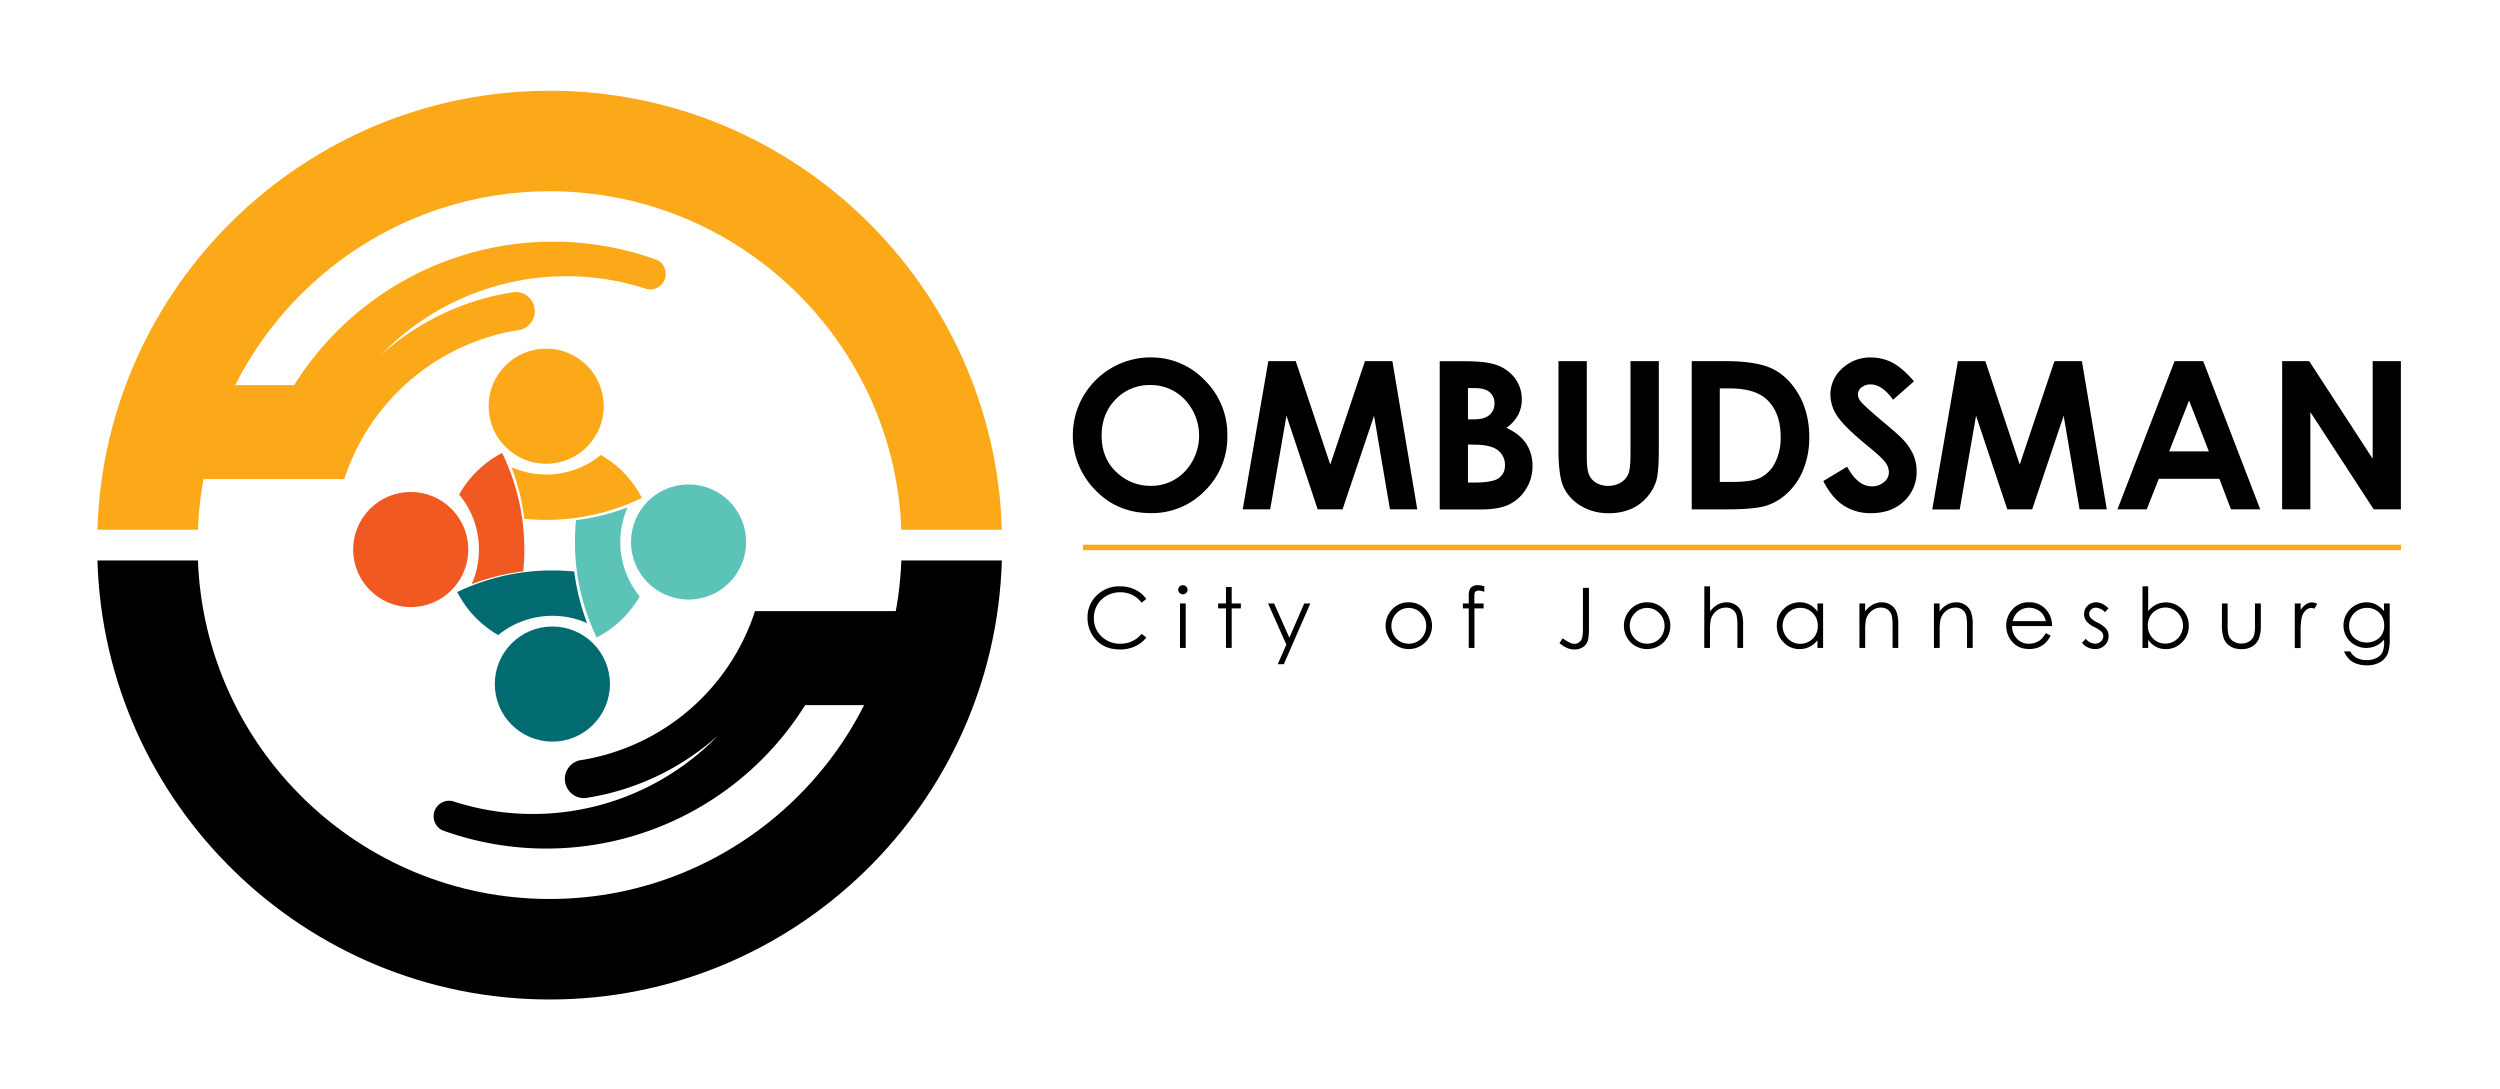 <svg id="Layer_1" data-name="Layer 1" xmlns="http://www.w3.org/2000/svg" viewBox="0 0 1366.27 595.28"><defs><style>.cls-1{fill:#fba918;}.cls-2{fill:#f05921;}.cls-3{fill:#026b72;}.cls-4{fill:#5bc3b7;}.cls-5{fill:none;stroke:#fba918;stroke-miterlimit:10;stroke-width:3px;}</style></defs><path d="M628.79,195.34a40.25,40.25,0,0,1,29.58,12.45,41.42,41.42,0,0,1,12.38,30.35,41,41,0,0,1-12.21,30,40.24,40.24,0,0,1-29.64,12.28q-18.24,0-30.32-12.61a42.58,42.58,0,0,1,30.21-72.5Zm-.16,15.09a25.46,25.46,0,0,0-18.92,7.82q-7.66,7.83-7.66,19.89,0,13.44,9.65,21.27a26.48,26.48,0,0,0,17.2,6.11,25.13,25.13,0,0,0,18.7-7.93,28.58,28.58,0,0,0-.06-39.14A25.34,25.34,0,0,0,628.63,210.43Z"/><path d="M693.15,197.37h15L727,253.9l18.95-56.53h15l13.6,81H759.62l-8.69-51.18-17.21,51.18h-13.6l-17.06-51.18-8.9,51.18h-15Z"/><path d="M786.82,278.41v-81h12.75q11.08,0,16.21,1.44A21.67,21.67,0,0,1,827.37,206a18.87,18.87,0,0,1,4.3,12.34,17.93,17.93,0,0,1-2,8.4,21.33,21.33,0,0,1-6.36,7.08q7.38,3.47,10.8,8.68a21.89,21.89,0,0,1,3.41,12.31A22.9,22.9,0,0,1,834,267.23a22.48,22.48,0,0,1-9.1,8.4q-5.56,2.78-15.38,2.78Zm15.43-66.33v17.08h3.37c3.76,0,6.56-.79,8.38-2.37a8.06,8.06,0,0,0,2.74-6.44,7.56,7.56,0,0,0-2.6-6c-1.73-1.48-4.37-2.23-7.91-2.23Zm0,30.85V263.7h3.87q9.6,0,13-2.42a8.17,8.17,0,0,0,3.34-7,9.89,9.89,0,0,0-3.92-8.27q-3.91-3-13-3Z"/><path d="M851.72,197.37H867.2v52.41q0,6.76,1.19,9.57a9.5,9.5,0,0,0,3.91,4.49,12.31,12.31,0,0,0,6.58,1.68,12.83,12.83,0,0,0,7-1.87,9.89,9.89,0,0,0,4.07-4.76q1.14-2.9,1.13-11V197.37h15.48v48.32q0,12.23-1.38,17A24,24,0,0,1,900,271.8a24.39,24.39,0,0,1-9,6.53,30.44,30.44,0,0,1-11.79,2.12,28.51,28.51,0,0,1-15.34-4.05,23.65,23.65,0,0,1-9.34-10.13q-2.81-6.09-2.81-20.58Z"/><path d="M924.55,197.37h18.28q17.67,0,26.25,4.38T983.23,216q5.55,9.87,5.56,23a46.43,46.43,0,0,1-3.11,17.22,35.72,35.72,0,0,1-8.59,13,30.29,30.29,0,0,1-11.86,7.16q-6.39,2-22.13,2H924.55Zm15.32,14.88v51.12H947q10.58,0,15.34-2.42a18.38,18.38,0,0,0,7.8-8.17,29.94,29.94,0,0,0,3-14.12q0-12.9-7.22-20-6.5-6.41-20.88-6.4Z"/><path d="M1046,208.39l-11.42,10.08q-6-8.37-12.26-8.37a7.44,7.44,0,0,0-5,1.63,4.74,4.74,0,0,0-1.93,3.66,6.3,6.3,0,0,0,1.38,3.86q1.88,2.42,11.32,10.41,8.82,7.38,10.7,9.31a32.35,32.35,0,0,1,6.65,9.06,22.55,22.55,0,0,1,2,9.45,21.67,21.67,0,0,1-6.89,16.47q-6.9,6.51-18,6.5a26.77,26.77,0,0,1-15.09-4.24q-6.42-4.24-11-13.33l13-7.83q5.85,10.76,13.46,10.75a10,10,0,0,0,6.68-2.32,6.88,6.88,0,0,0,2.7-5.34,9.23,9.23,0,0,0-2-5.51c-1.36-1.84-4.36-4.64-9-8.43q-13.24-10.8-17.11-16.66a21.22,21.22,0,0,1-3.86-11.71,19.12,19.12,0,0,1,6.43-14.46,22.29,22.29,0,0,1,15.86-6,25,25,0,0,1,11.55,2.8Q1039.63,201,1046,208.39Z"/><path d="M1070,197.37h15l18.78,56.53,19-56.53h15l13.6,81H1136.5l-8.69-51.18-17.21,51.18H1097l-17.07-51.18L1071,278.41h-15Z"/><path d="M1188.43,197.37h15.64l31.17,81h-16l-6.34-16.69H1179.8l-6.59,16.69h-16Zm7.91,21.49-10.87,27.82h21.68Z"/><path d="M1247.22,197.37H1262l34.68,53.33V197.37h15.42v81h-14.84l-34.63-53.16v53.16h-15.43Z"/><path class="cls-1" d="M547.52,289.52H492.6c-3.84-102.67-88.58-185-192.2-185S112,186.85,108.17,289.52H53.25C57.12,156.57,166.5,49.6,300.4,49.6S543.65,156.57,547.52,289.52Z"/><path class="cls-1" d="M359,142.05c-.52-.21-1.07-.39-1.59-.58a166.77,166.77,0,0,0-196.62,69H94.42v51.35h93.73a120,120,0,0,1,94.56-81.32c.07,0,.1,0,.13,0,.42-.09.88-.15,1.31-.22a10.47,10.47,0,0,0-2.38-20.67,9.59,9.59,0,0,0-2.1.21,139.83,139.83,0,0,0-71.48,34.19,140.88,140.88,0,0,1,143.65-36.57l1.68.55a.11.11,0,0,0,.09,0,7.47,7.47,0,0,0,1.71.19,8.51,8.51,0,0,0,3.63-16.2Z"/><path d="M53.25,306.3h54.92c3.84,102.68,88.58,185,192.2,185S488.76,409,492.6,306.3h54.92c-3.87,133-113.25,239.93-247.15,239.93S57.12,439.26,53.25,306.3Z"/><path d="M241.82,453.77c.52.22,1.07.4,1.59.58a166.77,166.77,0,0,0,196.62-69h66.33V334H412.62a120,120,0,0,1-94.56,81.33c-.06,0-.09,0-.13,0-.42.09-.88.15-1.31.21A10.48,10.48,0,0,0,319,436.18a9.1,9.1,0,0,0,2.11-.22,139.79,139.79,0,0,0,71.47-34.18,140.83,140.83,0,0,1-143.65,36.56l-1.68-.55a.11.11,0,0,0-.09,0,8.07,8.07,0,0,0-1.71-.18,8.51,8.51,0,0,0-3.63,16.19Z"/><circle class="cls-1" cx="298.49" cy="221.99" r="31.46"/><path class="cls-1" d="M350.8,272.11a119.41,119.41,0,0,1-52.33,12c-4,0-8-.21-11.92-.58a122.78,122.78,0,0,0-7-28.2,47,47,0,0,0,48.79-6.68A57,57,0,0,1,350.8,272.11Z"/><circle class="cls-2" cx="224.46" cy="300.32" r="31.46"/><path class="cls-2" d="M286.55,300.32c0,4-.21,8-.58,11.92a122.86,122.86,0,0,0-28.21,7,46.92,46.92,0,0,0-6.83-48.94,56.7,56.7,0,0,1,23.48-22.75A119.78,119.78,0,0,1,286.55,300.32Z"/><circle class="cls-3" cx="301.87" cy="373.84" r="31.46"/><path class="cls-3" d="M320.86,340.54a47,47,0,0,0-48.58,6.52,56.49,56.49,0,0,1-22.38-23.51,119.68,119.68,0,0,1,52-11.8c4,0,8,.22,11.92.58A122.37,122.37,0,0,0,320.86,340.54Z"/><circle class="cls-4" cx="376.31" cy="296.2" r="31.46"/><path class="cls-4" d="M349.61,325.93a57,57,0,0,1-23.51,22.45,119.67,119.67,0,0,1-11.89-52.18c0-4,.21-8,.58-11.92a122.29,122.29,0,0,0,28.2-7,47,47,0,0,0,6.62,48.7Z"/><line class="cls-5" x1="591.87" y1="299.17" x2="1312.15" y2="299.17"/><path d="M626.47,327.35l-2.59,2a14.2,14.2,0,0,0-5.15-4.23,15.05,15.05,0,0,0-6.6-1.44,14.65,14.65,0,0,0-7.28,1.88,13.42,13.42,0,0,0-5.19,5.08,14,14,0,0,0-1.85,7.15,13.46,13.46,0,0,0,4.12,10,14.3,14.3,0,0,0,10.4,4,14.64,14.64,0,0,0,11.55-5.4l2.59,2a16.53,16.53,0,0,1-6.13,4.84,19.24,19.24,0,0,1-8.21,1.71q-8.62,0-13.6-5.74a17.33,17.33,0,0,1-4.18-11.71,16.3,16.3,0,0,1,5.06-12.14,17.45,17.45,0,0,1,12.67-4.92,18.64,18.64,0,0,1,8.31,1.82A16.12,16.12,0,0,1,626.47,327.35Z"/><path d="M646.43,319.8a2.58,2.58,0,0,1,2.58,2.59,2.57,2.57,0,0,1-5.13,0,2.58,2.58,0,0,1,2.55-2.59Zm-1.55,10H648v24.3h-3.13Z"/><path d="M670,320.79h3.13v9h5v2.7h-5v21.6H670v-21.6h-4.27v-2.7H670Z"/><path d="M693,329.81h3.3l8.35,18.71,8.11-18.71h3.33L701.61,363H698.3L703,352.27Z"/><path d="M769.93,329.18a12,12,0,0,1,9.3,4.07,13,13,0,0,1-.19,17.68,12.86,12.86,0,0,1-18.25,0,13,13,0,0,1-.19-17.66A12,12,0,0,1,769.93,329.18Zm0,3.07a9,9,0,0,0-6.71,2.87,9.69,9.69,0,0,0-2.8,7,9.92,9.92,0,0,0,1.28,4.92,9,9,0,0,0,3.45,3.51,9.81,9.81,0,0,0,9.55,0,9,9,0,0,0,3.45-3.51,9.92,9.92,0,0,0,1.28-4.92,9.62,9.62,0,0,0-2.82-7A9,9,0,0,0,769.92,332.25Z"/><path d="M811.19,320.43v3.06a7.79,7.79,0,0,0-3-.74,2.83,2.83,0,0,0-1.52.37,1.68,1.68,0,0,0-.76.85,11.94,11.94,0,0,0-.16,2.56v3.28h5.07v2.7H805.8l0,21.6h-3.12v-21.6h-3.2v-2.7h3.2V326a10.34,10.34,0,0,1,.48-3.73,3.8,3.8,0,0,1,1.63-1.79,5.28,5.28,0,0,1,2.78-.69A13.17,13.17,0,0,1,811.19,320.43Z"/><path d="M865.1,321.26h3.28v22.17q0,5.11-.79,7.12a6.64,6.64,0,0,1-2.65,3.19,8.07,8.07,0,0,1-4.49,1.2,10.6,10.6,0,0,1-3.92-.77,16.78,16.78,0,0,1-4.27-2.72l1.74-2.61a25.85,25.85,0,0,0,4.27,2.54,5.44,5.44,0,0,0,2.2.5A4.28,4.28,0,0,0,863,351a4.47,4.47,0,0,0,1.61-2.26,21.15,21.15,0,0,0,.46-5.45Z"/><path d="M900.17,329.18a12,12,0,0,1,9.31,4.07,13,13,0,0,1-.19,17.68,12.87,12.87,0,0,1-18.26,0,13,13,0,0,1-.19-17.66A12.07,12.07,0,0,1,900.17,329.18Zm0,3.07a9,9,0,0,0-6.7,2.87,9.65,9.65,0,0,0-2.8,7,9.82,9.82,0,0,0,1.28,4.92,9,9,0,0,0,3.45,3.51,9.81,9.81,0,0,0,9.55,0,9,9,0,0,0,3.45-3.51,9.92,9.92,0,0,0,1.28-4.92,9.62,9.62,0,0,0-2.82-7A9,9,0,0,0,900.16,332.25Z"/><path d="M931.43,320.43h3.13v13.73a13.33,13.33,0,0,1,4.17-3.74,10.26,10.26,0,0,1,4.94-1.24,8.6,8.6,0,0,1,4.83,1.39,8.22,8.22,0,0,1,3.12,3.72,19.64,19.64,0,0,1,1,7.31v12.51H949.5V342.52a29,29,0,0,0-.34-5.61,5.72,5.72,0,0,0-6.12-4.84,7.71,7.71,0,0,0-5.08,1.87,8.85,8.85,0,0,0-3,4.65,32.79,32.79,0,0,0-.44,6.61v8.91h-3.13Z"/><path d="M996.34,329.81v24.3h-3.08v-4.18a13.4,13.4,0,0,1-4.41,3.6,12,12,0,0,1-5.35,1.2,11.83,11.83,0,0,1-8.81-3.74,12.5,12.5,0,0,1-3.65-9.1,12.34,12.34,0,0,1,3.68-9,12,12,0,0,1,8.87-3.73,11.43,11.43,0,0,1,5.41,1.28,12.18,12.18,0,0,1,4.26,3.82v-4.47Zm-12.49,2.39a9.44,9.44,0,0,0-8.34,4.88,9.89,9.89,0,0,0,0,9.82,9.63,9.63,0,0,0,3.54,3.65,9.24,9.24,0,0,0,4.76,1.3,9.78,9.78,0,0,0,4.87-1.29,9,9,0,0,0,3.53-3.5,10,10,0,0,0,1.24-5,9.64,9.64,0,0,0-2.78-7.05A9.18,9.18,0,0,0,983.85,332.2Z"/><path d="M1016.19,329.81h3.12v4.35a13.2,13.2,0,0,1,4.16-3.74,10.28,10.28,0,0,1,5-1.24,8.65,8.65,0,0,1,4.83,1.39,8.19,8.19,0,0,1,3.12,3.73,19.73,19.73,0,0,1,1,7.3v12.51h-3.12V342.52a28.72,28.72,0,0,0-.35-5.61,6.13,6.13,0,0,0-2.09-3.63,6.29,6.29,0,0,0-4-1.21,7.71,7.71,0,0,0-5.08,1.87,8.79,8.79,0,0,0-3,4.65,32,32,0,0,0-.45,6.61v8.91h-3.12Z"/><path d="M1056.89,329.81H1060v4.35a13.17,13.17,0,0,1,4.15-3.74,10.28,10.28,0,0,1,5-1.24,8.62,8.62,0,0,1,4.83,1.39,8.19,8.19,0,0,1,3.12,3.73,19.69,19.69,0,0,1,1,7.3v12.51H1075V342.52a28.72,28.72,0,0,0-.35-5.61,6.17,6.17,0,0,0-2.08-3.63,6.32,6.32,0,0,0-4-1.21,7.71,7.71,0,0,0-5.08,1.87,8.79,8.79,0,0,0-3,4.65,32.24,32.24,0,0,0-.44,6.61v8.91h-3.13Z"/><path d="M1118.05,346l2.63,1.39a14.27,14.27,0,0,1-3,4.11,11.9,11.9,0,0,1-3.82,2.38,13.44,13.44,0,0,1-4.81.81q-5.94,0-9.3-3.89a13.19,13.19,0,0,1-3.35-8.82,13,13,0,0,1,2.84-8.24,11.61,11.61,0,0,1,9.63-4.6,12,12,0,0,1,9.93,4.72,13.15,13.15,0,0,1,2.68,8.3h-21.87a9.85,9.85,0,0,0,2.71,6.94,8.61,8.61,0,0,0,6.46,2.71,10.37,10.37,0,0,0,3.61-.64,9.55,9.55,0,0,0,3-1.71A14.69,14.69,0,0,0,1118.05,346Zm0-6.54a10.53,10.53,0,0,0-1.82-4,8.75,8.75,0,0,0-3.17-2.41,9.69,9.69,0,0,0-4.14-.91,8.9,8.9,0,0,0-6.14,2.3,10.29,10.29,0,0,0-2.84,5Z"/><path d="M1152.34,332.47l-2,2.07a7.25,7.25,0,0,0-4.91-2.43,3.72,3.72,0,0,0-2.61,1,3.13,3.13,0,0,0-1.08,2.35,3.47,3.47,0,0,0,.89,2.26,12.75,12.75,0,0,0,3.76,2.57,14,14,0,0,1,4.75,3.48,6.34,6.34,0,0,1,1.23,3.82,6.85,6.85,0,0,1-2.11,5.07,7.18,7.18,0,0,1-5.25,2.07,9.23,9.23,0,0,1-4-.91,8.71,8.71,0,0,1-3.16-2.52l2-2.24a6.84,6.84,0,0,0,5.08,2.7,4.62,4.62,0,0,0,3.21-1.2,3.71,3.71,0,0,0,1.31-2.84,3.6,3.6,0,0,0-.87-2.39,14,14,0,0,0-3.93-2.59,12.58,12.58,0,0,1-4.48-3.35,6.31,6.31,0,0,1-1.19-3.77,6.13,6.13,0,0,1,1.89-4.6,6.57,6.57,0,0,1,4.78-1.84Q1148.95,329.18,1152.34,332.47Z"/><path d="M1170.89,354.11V320.43H1174V334a13.32,13.32,0,0,1,4.39-3.6,12.31,12.31,0,0,1,14.14,2.54,12.56,12.56,0,0,1,3.65,9.08,12.35,12.35,0,0,1-3.69,9,12,12,0,0,1-8.85,3.72,11.33,11.33,0,0,1-5.38-1.27,12.46,12.46,0,0,1-4.26-3.82v4.47Zm12.51-2.39a9.45,9.45,0,0,0,8.32-4.89,9.95,9.95,0,0,0,0-9.85,9.53,9.53,0,0,0-3.53-3.65,9.21,9.21,0,0,0-4.74-1.31,9.69,9.69,0,0,0-4.86,1.31,9.15,9.15,0,0,0-3.55,3.51,10.12,10.12,0,0,0-1.24,5,9.68,9.68,0,0,0,2.78,7.05A9.19,9.19,0,0,0,1183.4,351.72Z"/><path d="M1214.3,329.81h3.12v11.35a24,24,0,0,0,.45,5.71,6.37,6.37,0,0,0,2.56,3.53,7.73,7.73,0,0,0,4.51,1.3,7.57,7.57,0,0,0,4.44-1.27,6.44,6.44,0,0,0,2.51-3.31,23.11,23.11,0,0,0,.47-6V329.81h3.2v11.93a18.7,18.7,0,0,1-1.18,7.57,8.9,8.9,0,0,1-3.52,4,11.06,11.06,0,0,1-5.91,1.44,11.18,11.18,0,0,1-5.93-1.44,8.84,8.84,0,0,1-3.55-4,19.65,19.65,0,0,1-1.17-7.76Z"/><path d="M1254.12,329.81h3.2v3.55a11.12,11.12,0,0,1,3-3.14,5.92,5.92,0,0,1,3.3-1,5.73,5.73,0,0,1,2.77.83l-1.63,2.63a4.42,4.42,0,0,0-1.65-.42,4.54,4.54,0,0,0-3,1.28,8.17,8.17,0,0,0-2.21,4,38.14,38.14,0,0,0-.58,8.4v8.22h-3.2Z"/><path d="M1302.83,329.81H1306v19.36a23.1,23.1,0,0,1-.89,7.49,9.75,9.75,0,0,1-4.27,5.16,14.06,14.06,0,0,1-7.3,1.8,16.74,16.74,0,0,1-5.62-.88,11.24,11.24,0,0,1-4-2.37,14.32,14.32,0,0,1-2.88-4.36h3.39a9,9,0,0,0,3.58,3.57,11.54,11.54,0,0,0,5.43,1.16,11.32,11.32,0,0,0,5.41-1.19,7.35,7.35,0,0,0,3.14-3,13.42,13.42,0,0,0,.94-5.82v-1.25a11.9,11.9,0,0,1-4.32,3.43,12.68,12.68,0,0,1-5.41,1.19,12.48,12.48,0,0,1-6.3-1.67,11.83,11.83,0,0,1-4.57-4.47,12.28,12.28,0,0,1-1.6-6.19,12.64,12.64,0,0,1,12.56-12.6,11.7,11.7,0,0,1,5.09,1.13,14.1,14.1,0,0,1,4.55,3.72Zm-9.23,2.39a9.9,9.9,0,0,0-4.93,1.28,9.39,9.39,0,0,0-3.58,3.55,9.79,9.79,0,0,0-1.29,4.91,8.83,8.83,0,0,0,2.68,6.61,10.56,10.56,0,0,0,13.88,0,9.15,9.15,0,0,0,2.62-6.81,9.78,9.78,0,0,0-1.21-4.9,8.8,8.8,0,0,0-3.41-3.41A9.56,9.56,0,0,0,1293.6,332.2Z"/></svg>